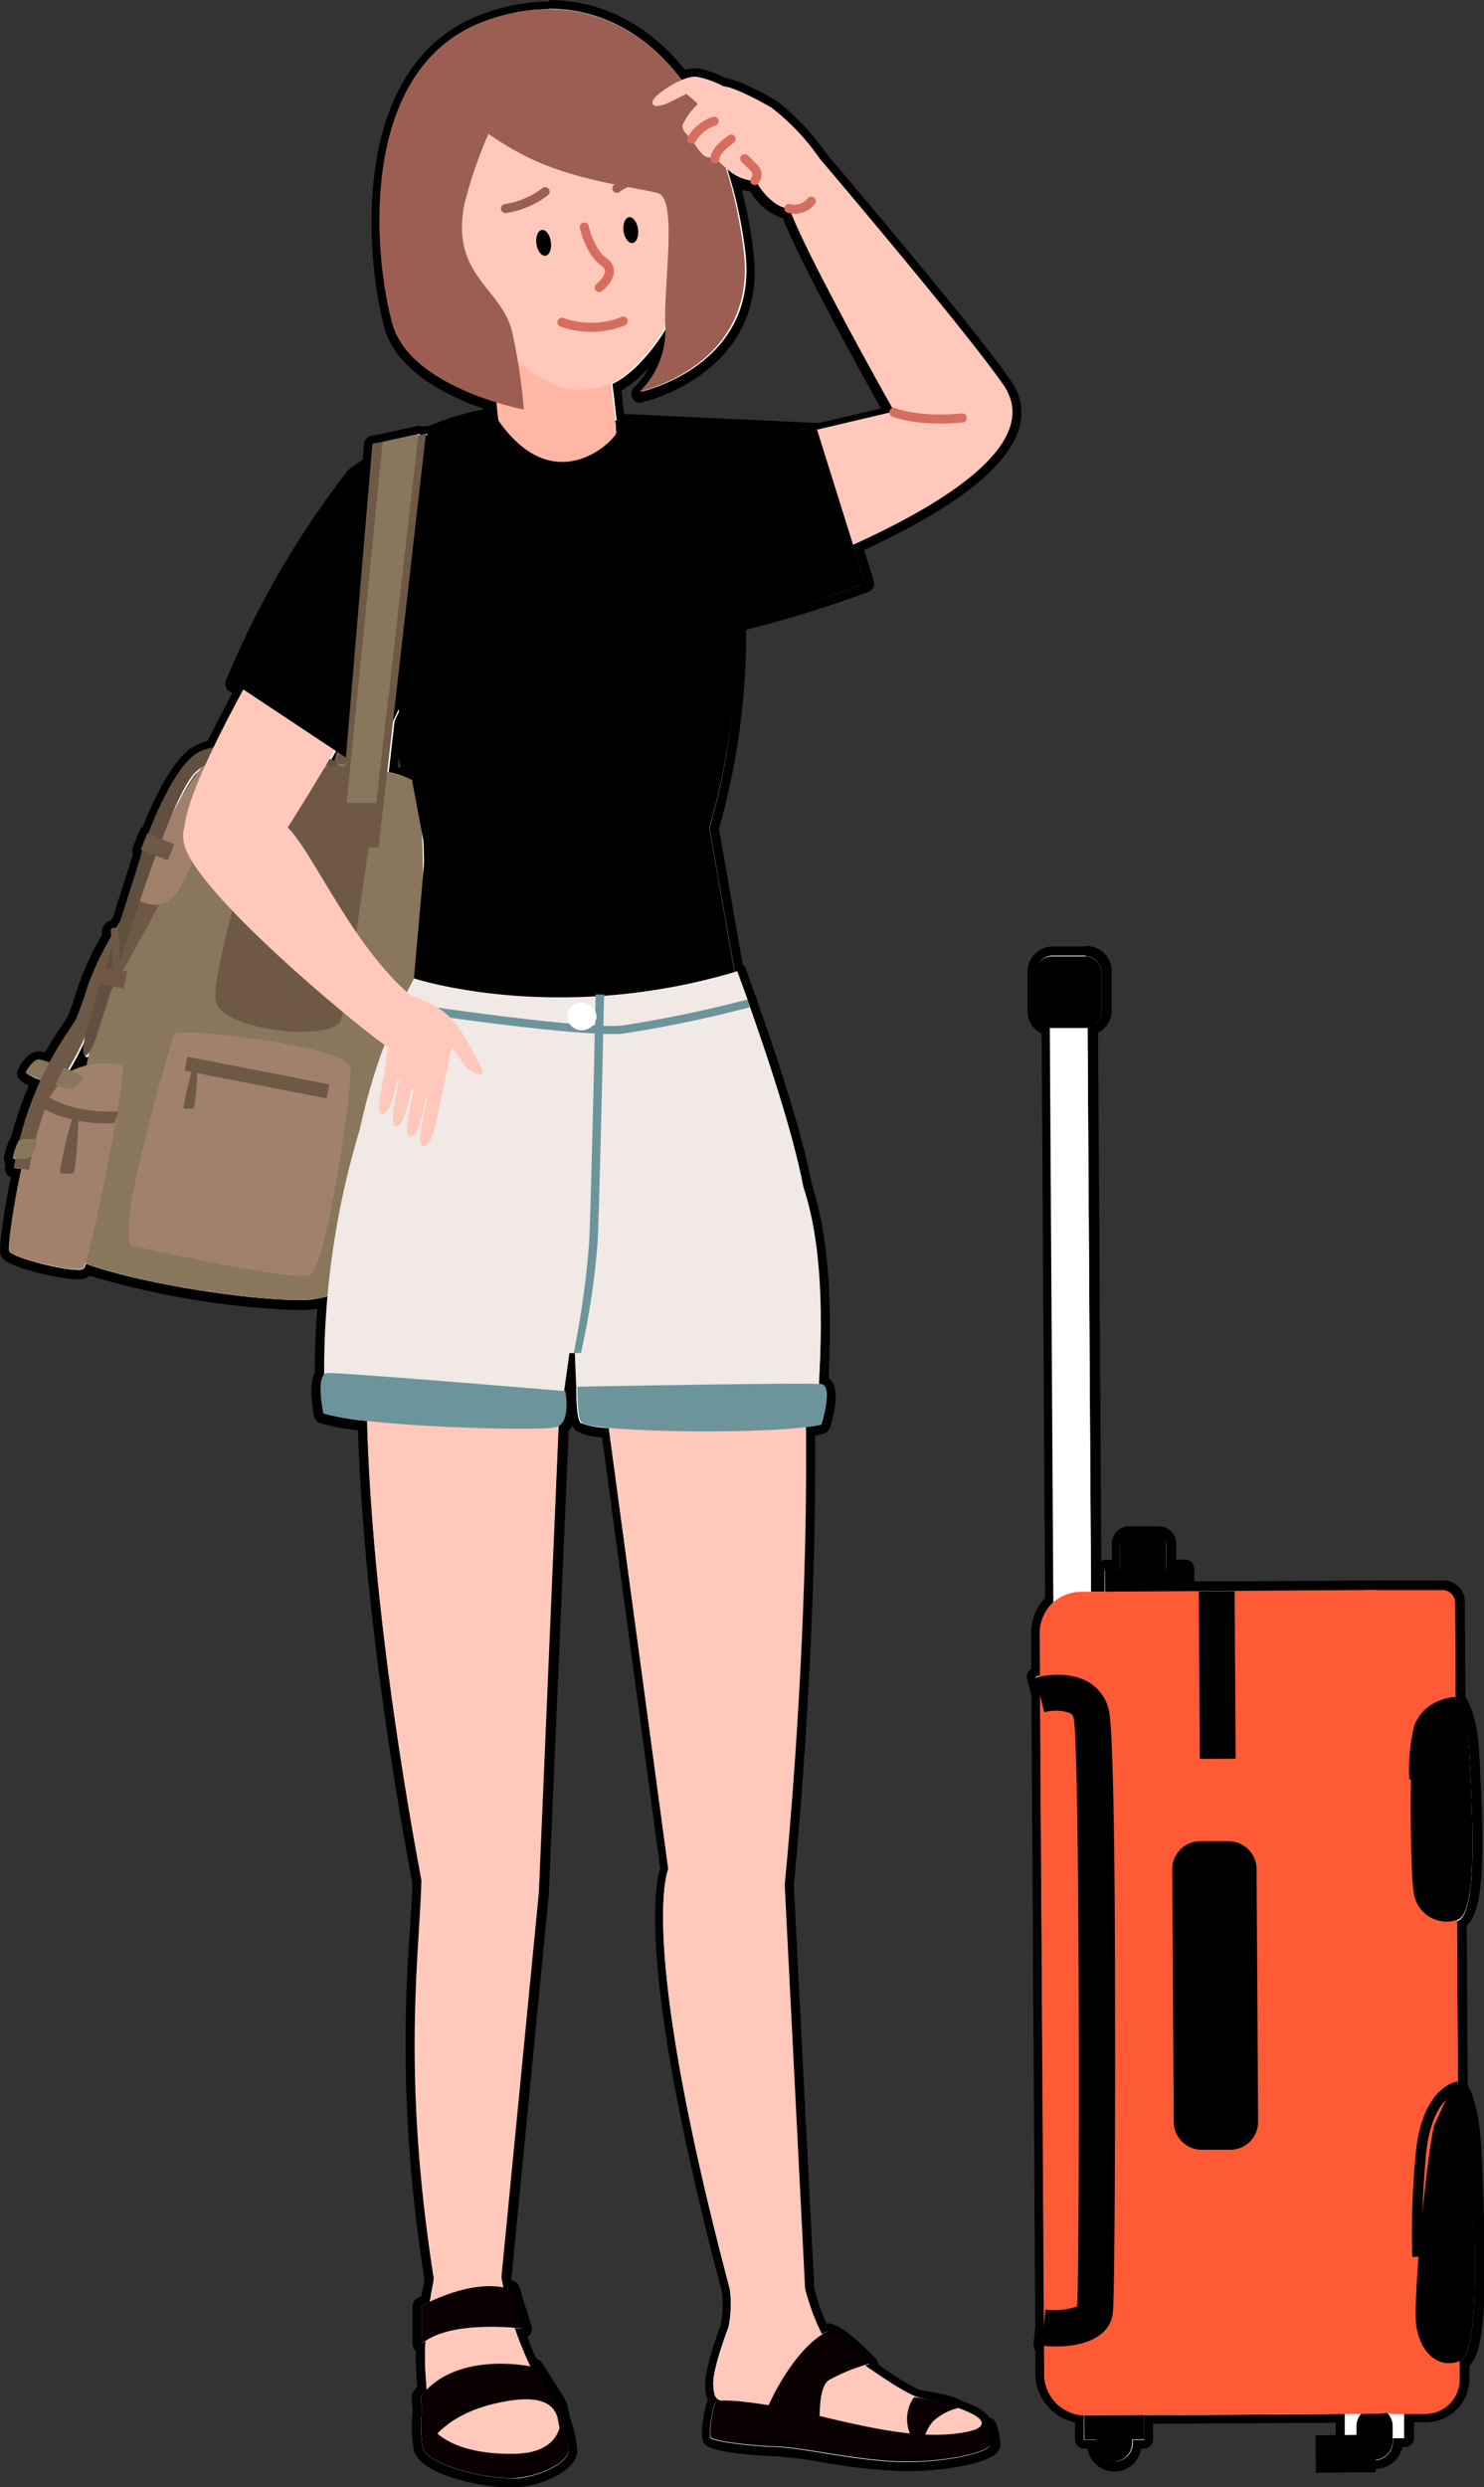 <svg id="圖層_6" data-name="圖層 6" xmlns="http://www.w3.org/2000/svg" viewBox="0 0 164.11 274.94"><rect x="0" y="0" width="164.11" height="274.94" fill="#333333" stroke="none"/><defs><style>.cls-1{fill:#fff;}.cls-2{fill:#6e5946;}.cls-3{fill:#88765d;}.cls-4{fill:#a2816c;}.cls-5{fill:#614f3f;}.cls-6{fill:#ffc8bb;}.cls-7{fill:#0a0001;}.cls-8{fill:#ffb6a4;}.cls-9{fill:#9c5e53;}.cls-10,.cls-11{fill:none;stroke-linecap:round;stroke-linejoin:round;}.cls-10{stroke:#d76d5f;}.cls-11{stroke:#9c5e53;}.cls-12{fill:#f0e9e6;}.cls-13{fill:#6b959b;}.cls-14{fill:#ff5a36;}</style></defs><path class="cls-1" d="M855.66,802.49c-2.76,0-9.77-1.36-10.26-3.86a15.24,15.24,0,0,1-.09-4.22,13.12,13.12,0,0,1-.11-1.5.46.46,0,0,1,.11-.3,7.28,7.28,0,0,1,.51-.58c-.11-1.41-.18-2.68-.17-3.36,0-.37,0-.73,0-1.08l-.08,0a.52.52,0,0,1-.28-.46v-4.18a.47.47,0,0,1,.25-.43l.67-.35c.08-.46.15-.85.21-1.18a8,8,0,0,0,.17-1.05v-.17h0A163.09,163.09,0,0,1,845,741.3c.12-2,.23-3.8.27-5.36-1.63-8.53-5.43-30.37-6-50.27v-.11a26.47,26.47,0,0,1-4.5-.81.52.52,0,0,1-.34-.38c-.17-.82-.64-3.47.08-4.55,0-2.43.08-5.11.31-7.83a13.5,13.5,0,0,1-2.82.23c-5.62,0-17.15-1.78-23.08-3.9a.87.87,0,0,1-.19.26,1.46,1.46,0,0,1-1,.28c-1.68,0-7.39-1.31-7.91-2.22-.4-.68.63-6.35,1.18-9l-.33,0a.51.51,0,0,1-.43-.56c0-.05,0-.28.1-.64a.51.51,0,0,1-.21-.48,6.57,6.57,0,0,1,.79-2.19,39.89,39.89,0,0,1,2.12-6.1c-1.44-.6-1.49-.75-1.46-1.1s1-1.92,1.92-1.92a4,4,0,0,1,.92.21c.5-.9,1-1.72,1.52-2.5.41-.61.82-1.24,1.24-1.91.34-.86.65-1.73.9-2.59a30.91,30.91,0,0,1,2.91-6.46l0-.4a.84.84,0,0,1,.77-.88h0l.37-.61.84-2.61c.72-2.26,1.34-4.21,1.39-4.41,0,0,0-.1.05-.19a.51.51,0,0,1-.09-.52L815,620a.48.48,0,0,1,.27-.27h0c1.06-2.71,3-7.09,5.22-8.64a5.63,5.63,0,0,1,1.92-.8c.84-1.73,1.85-3.7,3-5.85l-.69-.46a.5.5,0,0,1-.18-.61A101.84,101.84,0,0,1,838,580.23l.08-.08s.62-.45,1.63-1.1l.17-2a.5.5,0,0,1,.4-.45l1.13-.21,4-.87.11,0a.55.55,0,0,1,.28.09l.45-.08h.09a.53.53,0,0,1,.18,0,33.18,33.18,0,0,1,7.18-2.09c0-.17,0-.35-.05-.55C849.7,571.68,843.41,569,842,564c-1.95-7.16-4.2-28.78,10.67-34.11a21,21,0,0,1,7.11-1.31c5.79,0,10.93,2.7,14.89,7.79a4,4,0,0,1,1.28-.26h.2a10.19,10.19,0,0,1,3.11,1.07c1.57.19,5,2.18,5.43,2.41a25.52,25.52,0,0,1,5.5,5.82c.12.13,16.19,19,20.29,24.92a5.55,5.55,0,0,1,.88,4.83c-1.16,4.18-7,8.69-17.3,13.41l1.2,3.82a.5.5,0,0,1-.31.62,128.81,128.81,0,0,1-13.85,4.24,78.81,78.81,0,0,1-3,22.39l2.69,15.32a.5.5,0,0,1,.34.31s.42,1.12,1.06,2.93a.44.44,0,0,1,.13.24l.08.35c1.77,5,4.94,14.34,6.11,20.55,1.65,5,2.25,12.21,1.75,21.31a1.07,1.07,0,0,1,.53.46c.71,1.14-.15,4-.33,4.59a.5.5,0,0,1-.36.34c-.35.08-.79.16-1.31.23.22,24.65-2.34,49.92-2.37,50.18l2.28,44.63a25.32,25.32,0,0,0,1.57,4.31l.05,0a.87.87,0,0,1,.4-.09c1.22,0,4.08,2.85,4.93,3.73a.52.52,0,0,1,.12.48.36.36,0,0,1,0,.09c3.6,2.49,4.89,3,5.35,3.09l.66.13c2.64.44,3.33.8,3.57,1,2.23.8,2.77,1.42,2.88,1.91l.15,0a.45.45,0,0,1,.2,0,.52.52,0,0,1,.28.3,8.77,8.77,0,0,1,.43,2.1.89.89,0,0,1-.29.65c-1,1-5.37,1.9-9.55,1.9a62.2,62.2,0,0,1-9.33-1,46.4,46.4,0,0,0-5-.65c-.07,0-7-.32-7.67-1.19-.44-.6.1-3.34.32-4a1.91,1.91,0,0,1,.23-.5,3.42,3.42,0,0,1-.35-1.6c-.1-1.48,1-4.78,1.71-6.62h0a11.94,11.94,0,0,0,.11-4c-9.8-37-7.14-45.69-6.78-46.6l-6.51-48.15a7.54,7.54,0,0,1-2.89-.57c-.2-.13-.81-.52-.75-4.45l-.09-2-.3,2.19a.46.46,0,0,1,.08.19c.06.32.57,3-.67,4.15l-2.21,51.43-4.15,42.55c0,.1.07.32.13.63a4.1,4.1,0,0,1,.5.14.5.5,0,0,1,.33.32l1.35,4.35a.5.5,0,0,1-.09.47.53.53,0,0,1-.39.18l-.18,0a26.93,26.93,0,0,0,1.37,3.26l.22.05a.44.44,0,0,1,.31.22l2.27,3.55a4.93,4.93,0,0,1,.7,2.19v0a13.44,13.44,0,0,1,.85,3.77c-.08,1.65-3.12,3.12-5.92,3.46A8.36,8.36,0,0,1,855.66,802.49ZM808,644.92c-.13.26-.28.52-.42.78q.34-.13.69-.24l.05-.24a.61.61,0,0,1-.24-.19ZM842.52,613a12.75,12.75,0,0,1,1.53.45l-1-5.22Zm47-38a.4.4,0,0,1,.15,0l7.58-1.79c-2.84-5-9.72-17.6-11.22-21.73-1.89-.3-3.25-2.28-3.7-3a4.22,4.22,0,0,1-2-.59,52.26,52.26,0,0,1,1.57,7.93c1.53,12.86-11.81,15.94-11.94,16l-.11,0a.51.51,0,0,1-.45-.28.5.5,0,0,1,.12-.6A8.93,8.93,0,0,0,872.1,566a15.75,15.75,0,0,1-4.85,4.66c.14,1.19.28,2.39.38,3.34Z" transform="translate(-799.15 -528.04)"/><path d="M859.82,529c5.81,0,10.9,2.84,14.72,7.9a4.07,4.07,0,0,1,1.45-.37h.15a10.28,10.28,0,0,1,3,1.06c1.44.1,5.32,2.36,5.32,2.36a25.36,25.36,0,0,1,5.33,5.64s16.16,19,20.3,25c4.52,6.51-7.1,13.37-16.62,17.67l1.33,4.25a124.7,124.7,0,0,1-14.19,4.3,78,78,0,0,1-3,22.77l2.79,15.91.28-.08s.45,1.21,1.13,3.12h0l.08.35c1.78,5,5,14.37,6.11,20.53,2.24,6.83,2,16.05,1.71,21.63l.21,0c1.39.21,0,4.47,0,4.47a15.64,15.64,0,0,1-1.71.28c.27,25.05-2.35,50.57-2.35,50.57l2.28,44.76A25.26,25.26,0,0,0,890,786l.09.07a3.48,3.48,0,0,1,.44-.27.33.33,0,0,1,.17,0c1.1,0,4.57,3.58,4.57,3.58l-.52.15c2.63,1.86,5.14,3.46,6.22,3.65l.65.13a10.06,10.06,0,0,1,3.41.94c2.06.73,3.59,1.65,2,2.34a7.18,7.18,0,0,1-1.1.35,11.48,11.48,0,0,0,2.37-.74,7.59,7.59,0,0,1,.41,2c0,.86-4.4,2-9.34,2h-.06c-4.94,0-11.24-1.56-14.29-1.66s-7-.61-7.29-1,.25-3.86.63-4a2.81,2.81,0,0,1,.8-.07c-.92-.14-1.06-.57-1.13-1.8-.1-1.45,1.18-5.07,1.68-6.41a12.62,12.62,0,0,0,.14-4.19c-10.3-38.88-6.8-46.41-6.8-46.41h0l-6.58-48.76a10,10,0,0,1-3.07-.54c-.58-.37-.52-3.89-.52-4l-.16-3.75h-.21v0l-.48,0-.6,4.26h.14s.6,3-.67,3.8l-2.22,51.65-4.15,42.6s.07.39.21,1a6.66,6.66,0,0,1,.77.19l1.35,4.35s-.34-.05-.9-.09a28.15,28.15,0,0,0,1.76,4.28h0l.44.08,2.27,3.56a4.85,4.85,0,0,1,.65,2.43,1.94,1.94,0,0,0,0-.32A13.18,13.18,0,0,1,862,799c-.06,1.19-2.66,2.64-5.48,3a7.25,7.25,0,0,1-.86,0c-3.23,0-9.39-1.52-9.77-3.45a14.56,14.56,0,0,1-.07-4.14,12.21,12.21,0,0,1-.12-1.49,8.43,8.43,0,0,1,.64-.69c-.12-1.43-.2-2.82-.19-3.54s0-1.28.06-1.86a4,4,0,0,0-.4.28v-4.18s.32-.18.87-.44c.23-1.43.45-2.3.43-2.61a1.55,1.55,0,0,1,0-.22h0c-3.55-22.86-1.49-35.91-1.32-43.76-1.52-7.95-5.43-30.15-6-50.23,0-.19,0-.36,0-.55a27.76,27.76,0,0,1-4.83-.84s-.72-3.48.09-4.28a85.32,85.32,0,0,1,.38-8.76,2.12,2.12,0,0,1-.41.19,10.51,10.51,0,0,1-3,.3c-6,0-17.84-1.94-23.37-4a2,2,0,0,1-.23.53,1.16,1.16,0,0,1-.71.15c-2,0-7.16-1.41-7.48-2-.2-.34.39-4.73,1.35-9.15l-.86-.11c0-.06.06-.43.17-1-.17,0-.29-.07-.28-.11a6.12,6.12,0,0,1,.67-1.92l.06,0a38.79,38.79,0,0,1,2.35-6.67,6.39,6.39,0,0,1-1.63-.78c0-.17.83-1.47,1.42-1.47h0a7.16,7.16,0,0,1,1.14.32c.51-.94,1.07-1.89,1.7-2.83.4-.61.82-1.25,1.24-1.92.35-.86.68-1.77,1-2.72a31.15,31.15,0,0,1,2.94-6.49l0-.54a.34.34,0,0,1,.31-.36h.16s0,0,.08,0c.19-.31.37-.62.56-.92,1.2-3.77,2.21-6.89,2.26-7.13,0-.07.07-.25.16-.54l-.23-.09.73-1.79.16.06c1.08-2.8,3.08-7.27,5.18-8.76a5.54,5.54,0,0,1,2-.78c1-2.06,2.13-4.26,3.32-6.45l-1.07-.71a100.6,100.6,0,0,1,13.34-23s.67-.49,1.81-1.21l.19-2.25,1.12-.2h0l4-.89,0,.16.84-.16,0,.17a32.48,32.48,0,0,1,7.93-2.3c0-.35-.09-.81-.13-1.34-3.86-1.19-10.17-3.84-11.5-8.71-2.16-7.89-3.79-28.43,10.35-33.5a20.54,20.54,0,0,1,6.94-1.28m16.49,10.55,0,0-.08-.06.06.09m-6.45,31.76a9.5,9.5,0,0,0,2.86-7.37v0c-.11.34-.19.55-.19.55s-2.53,4.31-5.76,5.9l-.06,0c.22,1.82.44,3.76.54,4.77h0c-.06-.43-.1-.67-.1-.67l22.32,1,0,.08,8.5-2c-2.76-4.84-10.36-18.71-11.62-22.54h0c-2.21-.09-3.78-3.07-3.78-3.07l-.26,0a5,5,0,0,1-2.9-1.3,50.07,50.07,0,0,1,2,9.2c1.5,12.56-11.55,15.42-11.55,15.42m-25.14,43-1.49-7.9c-.2.43-.41.85-.61,1.26l-.65,5.69a8.6,8.6,0,0,1,2.75,1m-8.62-2.13c.1-.34.2-.72.3-1.11l-.22-.15-.57,1a4.89,4.89,0,0,1,.49.27m-17.93,5.86a27.65,27.65,0,0,1,3.29-5.2,4.18,4.18,0,0,0-1,.85,20.21,20.21,0,0,0-2.32,4.35m27.76,6.85.25-2.86-.39-2.1c.08,1.49.12,3.18.14,5m-38.78,21.53a8.4,8.4,0,0,1,1.54-.58c.11-.48.21-1,.32-1.41-.16.22-.3.34-.41.34-.28,0-.36-.74-.05-2.11a37.15,37.15,0,0,1-1.86,3.56l.46.2m76.58,147.45a11.51,11.51,0,0,0-2.53-.38h-.49c.78.07,1.78.18,3,.38m2.67-242.81h0m-26.58-23a21.5,21.5,0,0,0-7.28,1.34c-15.22,5.46-13,27.44-11,34.71,1.34,4.89,7.1,7.66,11.07,9a33.69,33.69,0,0,0-6.23,1.9l-.15,0-.18,0-.28.05a1.15,1.15,0,0,0-.36-.07.78.78,0,0,0-.22,0l-4,.88-1.09.2a1,1,0,0,0-.81.9l-.15,1.75c-.9.58-1.42,1-1.45,1a1.29,1.29,0,0,0-.17.16,100.59,100.59,0,0,0-13.49,23.22,1,1,0,0,0,.37,1.23l.31.2c-1,1.92-1.94,3.69-2.71,5.26a6.06,6.06,0,0,0-1.86.82c-2.23,1.6-4.23,5.93-5.33,8.7a1,1,0,0,0-.36.44l-.72,1.8a1,1,0,0,0,0,.79h0c-.06.24-.7,2.24-1.38,4.36l-.81,2.56-.23.37a1.33,1.33,0,0,0-1,1.35l0,.26a31.34,31.34,0,0,0-2.88,6.44c-.24.81-.53,1.65-.89,2.54-.4.63-.8,1.24-1.18,1.82s-.91,1.41-1.35,2.19a3.63,3.63,0,0,0-.6-.12h-.08c-1.24,0-2.35,1.81-2.41,2.36s.35,1,1.29,1.42a40.88,40.88,0,0,0-1.92,5.62,7.22,7.22,0,0,0-.83,2.38,1.08,1.08,0,0,0,.18.67c0,.23-.06.38-.06.41a1,1,0,0,0,.65,1.07c-.36,1.75-.68,3.57-.9,5.14-.45,3.11-.28,3.39-.11,3.69.71,1.23,6.84,2.46,8.34,2.46a2,2,0,0,0,1.39-.41l0,0a92.08,92.08,0,0,0,22.89,3.8,16,16,0,0,0,2.27-.13c-.19,2.46-.28,4.89-.27,7.09-.65,1.21-.33,3.47-.06,4.8a1,1,0,0,0,.67.74,24.81,24.81,0,0,0,4.17.79c.63,19.8,4.39,41.44,6,50,0,1.54-.14,3.28-.26,5.29a163.6,163.6,0,0,0,1.6,38.49V780c0,.09-.08.53-.16.92s-.11.58-.17.93l-.47.25a1,1,0,0,0-.5.87v4.18a1,1,0,0,0,.35.77c0,.27,0,.54,0,.8,0,.65.05,1.84.16,3.17a5.9,5.9,0,0,0-.39.46,1,1,0,0,0-.22.6,13.08,13.08,0,0,0,.11,1.51,15.62,15.62,0,0,0,.1,4.32c.57,2.95,8,4.26,10.75,4.26a7.41,7.41,0,0,0,1-.06c3-.36,6.25-2,6.35-3.92a13.51,13.51,0,0,0-.87-3.94,5.48,5.48,0,0,0-.76-2.34l-2.28-3.55a1,1,0,0,0-.61-.44,25.7,25.7,0,0,1-1-2.43,1,1,0,0,0,.28-.23,1,1,0,0,0,.19-.94l-1.36-4.35a1,1,0,0,0-.64-.65l-.23-.07c0-.1,0-.18,0-.24l4.13-42.46a.11.11,0,0,0,0,0l2.2-51.23a2.77,2.77,0,0,0,.41-.6,1.29,1.29,0,0,0,.57.71,6.5,6.5,0,0,0,2.71.61l6.43,47.64c-.51,1.56-2.62,11.16,6.81,46.78a11.78,11.78,0,0,1-.11,3.7c-.69,1.89-1.83,5.23-1.72,6.79a4.44,4.44,0,0,0,.28,1.54c-.06.14-.11.28-.14.37s-.94,3.49-.24,4.45c.83,1.12,7.32,1.36,8,1.39a48.11,48.11,0,0,1,5,.64,61.89,61.89,0,0,0,9.35,1h.06c3.89,0,8.66-.78,9.91-2a1.41,1.41,0,0,0,.43-1,9.09,9.09,0,0,0-.46-2.26,1,1,0,0,0-.55-.59.79.79,0,0,0-.22-.06c-.38-.67-1.32-1.25-3-1.84-.34-.26-1.17-.63-3.75-1.06l-.65-.13c-.32,0-1.43-.45-4.87-2.82a1,1,0,0,0-.29-.69c-1.71-1.77-4-3.88-5.28-3.88h-.18A24.43,24.43,0,0,1,889.2,781l-2.27-44.58c.16-1.56,2.55-25.86,2.36-49.72.35,0,.66-.11.92-.17a1,1,0,0,0,.73-.67c.34-1.09,1.06-3.76.28-5a1.56,1.56,0,0,0-.45-.47c.47-9-.13-16.11-1.78-21.19-1.18-6.21-4.32-15.52-6.12-20.56l-.06-.29a.89.89,0,0,0-.18-.38c-.63-1.76-1-2.86-1-2.86a1,1,0,0,0-.35-.46l-2.62-15a78.79,78.79,0,0,0,3-22,130.78,130.78,0,0,0,13.51-4.17,1,1,0,0,0,.6-1.24l-1.06-3.4c10.21-4.72,16-9.27,17.17-13.55a6,6,0,0,0-1-5.24c-4-5.83-19.2-23.66-20.32-25a26.62,26.62,0,0,0-5.51-5.84l-.12-.08c-.65-.38-3.86-2.21-5.53-2.46a10.58,10.58,0,0,0-3.21-1.09H876a3.87,3.87,0,0,0-1.1.18c-4-5-9.23-7.71-15.07-7.71Zm10,44.31.21,0c.14,0,13.92-3.2,12.33-16.51a52.13,52.13,0,0,0-1.31-7,4.1,4.1,0,0,0,.95.19,6.58,6.58,0,0,0,3.62,3c1.63,4.26,7.88,15.72,10.83,21l-6.82,1.61-.13,0-21.46-1c-.07-.7-.17-1.57-.29-2.58a13.74,13.74,0,0,0,3-2.49,7.21,7.21,0,0,1-1.55,2.09,1,1,0,0,0-.25,1.21,1,1,0,0,0,.9.56Zm-26.8,40.27.12-1,.22,1.14-.34-.09Z" transform="translate(-799.15 -528.04)"/><path class="cls-1" d="M922.37,800.68a2.52,2.52,0,0,1-2.53-2.38H919a.5.5,0,0,1-.35-.14.47.47,0,0,1-.15-.35V795.5a5.06,5.06,0,0,1-4.38-5l0-2.78a.52.52,0,0,1-.21-.45l.2-2-.43-69.85-.5-1.85a.5.5,0,0,1,.35-.61l.14,0,0-4.36a5.08,5.08,0,0,1,1.53-3.63l-.38-62.93a2.28,2.28,0,0,1-1.56-2.14l0-4.35a2.29,2.29,0,0,1,2.27-2.3l3.66,0a2.3,2.3,0,0,1,2.31,2.28l0,4.34a2.29,2.29,0,0,1-1.51,2.16l.38,61.48h.49v-1.88a.54.54,0,0,1,.14-.36.58.58,0,0,1,.35-.15h1.18v-2.3a1.4,1.4,0,0,1,1.39-1.41l3.31,0a1.41,1.41,0,0,1,1.41,1.39v2.3h1.5a.5.5,0,0,1,.5.5v1.88l28.1-.17a1.85,1.85,0,0,1,1.86,1.83l.06,10.66,0,.11c.34.41,1.32,2,1.52,6.37l.07,1.43c.48,9.85.39,15.87-1.47,17l.11,18v.06c.26.36,1.34,2.19,1.55,7.88l.07,1.82c.5,12.18.42,19.59-1.44,20.91V791a4.3,4.3,0,0,1-4.28,4.33h-1.85l0,2.23a.49.49,0,0,1-.15.36.51.51,0,0,1-.35.15h-.75a2.48,2.48,0,0,1-.73,1.67,2.51,2.51,0,0,1-1.78.75,2.54,2.54,0,0,1-2.54-2.39h-.83a.5.5,0,0,1-.5-.5V795.4l-21.2.13,0,2.23a.55.55,0,0,1-.15.36.5.5,0,0,1-.35.14h-.75a2.53,2.53,0,0,1-2.51,2.41Z" transform="translate(-799.15 -528.04)"/><path d="M919.14,633.74a1.8,1.8,0,0,1,1.79,1.78l0,4.34a1.77,1.77,0,0,1-1.51,1.77l.38,62.37h1.49V701.6H923l0-2.8a.9.9,0,0,1,.89-.9l3.31,0h0a.91.91,0,0,1,.9.89v2.8h2v2.39l2.73,0,2.9,0h0l14.59-.09h0l8.39,0h0a1.35,1.35,0,0,1,1.34,1.33l.06,10.73.08.28s1.25,1.23,1.47,6.15,1.06,17.25-1.32,18l-.08,0,.11,18.37,0,.25s0,0,.05.07,1.24,1.54,1.47,7.64S963,788,960.64,789l-.08,0v2a3.81,3.81,0,0,1-3.78,3.83h-2.35l0,2.74h-1.25V798a2.05,2.05,0,0,1-2,2h0a2,2,0,0,1-2-2v-.37h-1.32l0-2.74-22.19.14,0,2.73h-1.25v.37a2,2,0,0,1-2,2h0a2,2,0,0,1-2-2v-.37H919l0-2.75a4.58,4.58,0,0,1-4.37-4.52l0-3.17h-.21l.2-2-.43-70-.51-1.92a4.6,4.6,0,0,1,.5-.12l0-4.76a4.55,4.55,0,0,1,1.53-3.42l-.39-63.53a1.8,1.8,0,0,1-1.55-1.75l0-4.35a1.79,1.79,0,0,1,1.77-1.8l3.67,0h0m0-1h0l-3.66,0a2.79,2.79,0,0,0-2.77,2.81l0,4.34a2.82,2.82,0,0,0,1.56,2.48l.38,62.39a5.52,5.52,0,0,0-1.53,3.83l0,4a1,1,0,0,0-.46,1.13l.48,1.79.43,69.78-.19,1.93a1,1,0,0,0,.2.71l0,2.57a5.55,5.55,0,0,0,4.38,5.39v1.89a1,1,0,0,0,1,1h.39a3,3,0,0,0,5.93,0h.31a1,1,0,0,0,.71-.29,1.05,1.05,0,0,0,.29-.71l0-1.74,20.2-.12v1.73a1,1,0,0,0,1,1h.4a3,3,0,0,0,3,2.38,3.07,3.07,0,0,0,2.15-.9,3,3,0,0,0,.81-1.52h.31a1,1,0,0,0,.71-.3,1,1,0,0,0,.29-.71v-1.73h1.35a4.81,4.81,0,0,0,4.77-4.83v-1.42c1.67-1.59,2-7.19,1.44-21.16,0-.67,0-1.28-.07-1.82-.2-5.32-1.15-7.38-1.56-8l-.11-17.68c1.85-1.57,2-7.43,1.47-17.27,0-.52-.05-1-.07-1.42-.19-4.18-1.1-5.94-1.55-6.56l-.06-10.56a2.35,2.35,0,0,0-2.34-2.33l-8.4,0h0l-14.56.09-2.9,0h-1.72v-1.39a1,1,0,0,0-1-1h-1v-1.8a1.91,1.91,0,0,0-1.9-1.89l-3.33,0a1.82,1.82,0,0,0-1.33.57,1.87,1.87,0,0,0-.55,1.34v1.8h-.68a1.07,1.07,0,0,0-.49.14l-.36-58.4a2.78,2.78,0,0,0,1.51-2.48l0-4.35a2.79,2.79,0,0,0-2.79-2.77Z" transform="translate(-799.15 -528.04)"/><path class="cls-2" d="M828,612.73l1.54-.06c.09-1.5.49-5.76,1.33-7.44a2.55,2.55,0,0,1,2.5-1.3,3.55,3.55,0,0,1,3.31,2.36c.62,2.24-.53,6-1,7.21l1.37.76c.08-.21,2.09-5.32,1.13-8.82a5,5,0,0,0-4.57-3.51,4.09,4.09,0,0,0-4,2.35C828.37,606.74,828,612.12,828,612.73Z" transform="translate(-799.15 -528.04)"/><path class="cls-3" d="M845,614.57c-.87-1.75-19-3.48-20.33-2.83S813.48,631,811.8,634.37s-6.87,27.67-6.16,31.35c.6,3.1,24.93,7.13,29.32,5.7s10.06-24,10.35-27.45C845.73,639,846.64,617.93,845,614.57Z" transform="translate(-799.15 -528.04)"/><path class="cls-4" d="M812.72,645.86a8.05,8.05,0,0,0-8,2.28c-2.49,2.39-4.94,17.6-4.56,18.25s7.47,2.49,8.19,1.82S813.1,647.31,812.72,645.86Z" transform="translate(-799.15 -528.04)"/><path class="cls-4" d="M818.4,642.39s-2.69,8.67-4.23,16-.42,7.35-.42,7.35,17.94,4.12,19.71,3.21,4.69-20.57,4.46-22.9S818.34,641.41,818.4,642.39Z" transform="translate(-799.15 -528.04)"/><path class="cls-2" d="M807.69,651.9c-3.17-.61-4-1.57-4.1-1.65l.49-1.26c.08.08,2.65,2.16,8.13,1.9l-.41,1.3A15.7,15.7,0,0,1,807.69,651.9Z" transform="translate(-799.15 -528.04)"/><path class="cls-2" d="M804.54,649.43a35,35,0,0,0,5.59-11c1.72-5.88,7.68-13.35,7.74-13.42L816.55,624c-.25.31-6.23,7.8-8,14a34.21,34.21,0,0,1-5.28,10.39Z" transform="translate(-799.15 -528.04)"/><path class="cls-3" d="M808.38,647.18s-.72,1.08-1.39,1.22-5-1.61-5-1.79.86-1.51,1.44-1.47S808.32,646.74,808.38,647.18Z" transform="translate(-799.15 -528.04)"/><path class="cls-2" d="M802.36,657.35a36.2,36.2,0,0,1,5.34-13.78c4.52-6.72,10.16-17.67,10.22-17.78l-1.51-.77c0,.1-5.65,11-10.11,17.61a37.14,37.14,0,0,0-5.62,14.5Z" transform="translate(-799.15 -528.04)"/><path class="cls-3" d="M803.27,654.21a7.46,7.46,0,0,1-.64,1.67,2.74,2.74,0,0,1-2.06.13,6.12,6.12,0,0,1,.67-1.92C801.49,653.91,803.26,653.83,803.27,654.21Z" transform="translate(-799.15 -528.04)"/><path class="cls-2" d="M807.86,651.31c0,.25-.28,6.51-.65,6.45s-1.43.22-1.43-.28a49.64,49.64,0,0,1,1.5-6.28A1.19,1.19,0,0,1,807.86,651.31Z" transform="translate(-799.15 -528.04)"/><path class="cls-2" d="M841,614.07s-3.34,24.08-4.11,26.66-13.18,1.28-13.89-2,6.79-27.3,6.79-27.3S838,612.52,841,614.07Z" transform="translate(-799.15 -528.04)"/><path class="cls-4" d="M834.29,613.34s-8.83-2-10.6,1.72-3.63,10.48-5.45,12.21-4.19.06-4.19.06,5.23-13.75,8.68-15.55,11.75-.45,12.45.31S834.29,613.34,834.29,613.34Z" transform="translate(-799.15 -528.04)"/><path class="cls-5" d="M835.81,612.79s-11.94-3.2-15.32.92S810.7,640.28,809.68,643s-1.84,2.15-.95-1.09c1.36-4.93,5.94-18.85,6-19.37s3-9,6-11.12,12.63-.62,14.71.4S835.81,612.79,835.81,612.79Z" transform="translate(-799.15 -528.04)"/><rect class="cls-2" x="814.95" y="620.69" width="3.22" height="1.94" transform="translate(541.34 976.07) rotate(-157.98)"/><rect class="cls-2" x="819.55" y="646.38" width="15.99" height="1.58" transform="translate(717.14 912.42) rotate(-168.99)"/><rect class="cls-2" x="811.54" y="630.59" width="0.82" height="5.11" rx="0.33" transform="translate(862.8 686.17) rotate(176.41)"/><path class="cls-2" d="M821,645.81c0,.18-.2,4.83-.48,4.78s-1.06.17-1.07-.2a37.76,37.76,0,0,1,1.12-4.67A.92.92,0,0,1,821,645.81Z" transform="translate(-799.15 -528.04)"/><rect class="cls-2" x="810.38" y="635.15" width="2.7" height="1.93" transform="translate(688.26 887.17) rotate(-169.02)"/><path d="M875.89,580.73s-5.41-7.11-18.4-7.11c-9.9,0-19.15,6.93-19.15,6.93l7.84,41.5-1.58,17.79,36.67.71-3.68-21S885.55,593.82,875.89,580.73Z" transform="translate(-799.15 -528.04)"/><path class="cls-6" d="M885.93,736.37s6.38-62.2-1.79-87.69l-43.69.56s-1.45,11.43-.7,36.42c.6,20.08,4.51,42.28,6,50.23-.17,7.85-2.23,20.9,1.32,43.76l7.52.22,4.15-42.6,3-70.64,2.47,2.43,8.86,65.59h0s-3.5,7.53,6.8,46.41l8.41,1.89Z" transform="translate(-799.15 -528.04)"/><path class="cls-6" d="M886.94,774.08s.69,8.59,3.95,13.4l-11.14-2.23s1.09-3.67-1.42-11Z" transform="translate(-799.15 -528.04)"/><path class="cls-6" d="M854.62,779.87a40,40,0,0,0,3.19,9.76c1.67,3.17,3.84,5.84,3.33,7.9s-5.3,3.54-8.8,2.22-5.27-2.28-5.59-4a57.67,57.67,0,0,1-.6-7.05,54.32,54.32,0,0,1,1-8.81C846.86,776.72,853,776.82,854.62,779.87Z" transform="translate(-799.15 -528.04)"/><path class="cls-6" d="M886.59,783.32s11.69,9.32,14.4,9.8,8.7,2.26,6.08,3.41-11.77,1.24-14.69.27-8.49-3.33-11.25-3.29-3-.06-3.06-1.86,1.88-6.94,1.88-6.94S882.88,779.9,886.59,783.32Z" transform="translate(-799.15 -528.04)"/><path class="cls-7" d="M845.89,793.82a15.75,15.75,0,0,0,0,4.72c.42,2.12,7.82,3.74,10.63,3.4s5.42-1.79,5.48-3a13.18,13.18,0,0,0-.82-3.58s.28,3.75-4.91,3.92S846.16,797.88,845.89,793.82Z" transform="translate(-799.15 -528.04)"/><path class="cls-7" d="M846.82,797.9s1.68-2.82,6.71-4.08,6.78-.22,7.27,1.44l.32,1.66a6.07,6.07,0,0,0-.6-3.65l-2.27-3.56s-8.46-2-12.55,3.2A12.71,12.71,0,0,0,846.82,797.9Z" transform="translate(-799.15 -528.04)"/><path class="cls-7" d="M845.81,787.1v-4.18s5.57-3.18,9.79-1.83l1.35,4.35S849,784.41,845.81,787.1Z" transform="translate(-799.15 -528.04)"/><path class="cls-7" d="M908.34,796.14a7.59,7.59,0,0,1,.41,2c0,.86-4.4,2-9.34,2s-11.29-1.56-14.35-1.66-7-.61-7.29-1,.25-3.86.63-4,3.23-.25,9.8,1.26S902.89,798.55,908.34,796.14Z" transform="translate(-799.15 -528.04)"/><path class="cls-7" d="M905.09,794.23a6.36,6.36,0,0,0-2.78,1.49,5.59,5.59,0,0,0-1.13,2.38l-1.23-.7a4.15,4.15,0,0,1,.28-4.37S904.69,793.62,905.09,794.23Z" transform="translate(-799.15 -528.04)"/><path class="cls-7" d="M895.29,789.32a21.22,21.22,0,0,0-4.46,1.81c-1.41.93-.84,5.07-1.25,5.57s-5.75-.24-6-.9,3.08-8,7-10C891.42,785.33,895.29,789.32,895.29,789.32Z" transform="translate(-799.15 -528.04)"/><path class="cls-8" d="M872.8,551s2.8-1.56,3.53-1.11.92,7.11.41,8.11-4,1.72-4,1.72A31.93,31.93,0,0,0,872.8,551Z" transform="translate(-799.15 -528.04)"/><path class="cls-8" d="M866.21,566.27s1.1,8.94,1.1,9.59-6.68,7.69-13-1.27c-.29-.41-.77-10.88-.77-10.88Z" transform="translate(-799.15 -528.04)"/><path class="cls-6" d="M852.52,539.58c.12,0,18.6-2.31,18.93-2s2.25,13.53,2.32,15a80.6,80.6,0,0,1-.23,9c-.49,1.48-1,2.94-1,2.94s-2.53,4.31-5.76,5.9a9.45,9.45,0,0,1-5.44.47c-3-.76-8.52-5.65-9.22-7.29-.3-.72-2.84-8.55-2.1-10.93S852.52,539.58,852.52,539.58Z" transform="translate(-799.15 -528.04)"/><path class="cls-8" d="M849.81,551.88s-2.92-1.32-3.6-.8-.3,7.16.29,8.12,4.11,1.36,4.11,1.36A32,32,0,0,1,849.81,551.88Z" transform="translate(-799.15 -528.04)"/><path class="cls-9" d="M853.17,542.83a30.64,30.64,0,0,0,5.79,3.25c5.14,2.13,10.76,2.72,12.95,3.31s.62,10.1.81,14.59a9.5,9.5,0,0,1-2.86,7.37s13-2.86,11.55-15.42c-2.37-19.81-14.1-30.79-28.53-25.61-14.14,5.07-12.51,25.61-10.35,33.5,2,7.13,14.55,9.49,14.55,9.49a65.31,65.31,0,0,0-1.21-8.2c-1-5.29-7-6.38-5.34-14.61A50.09,50.09,0,0,1,853.17,542.83Z" transform="translate(-799.15 -528.04)"/><path class="cls-10" d="M863.76,553.14s.56,2.69,2.18,3.86-.53,2.83-.53,2.83" transform="translate(-799.15 -528.04)"/><path class="cls-11" d="M855.05,551.09a9.43,9.43,0,0,0,4.38-1.86" transform="translate(-799.15 -528.04)"/><path class="cls-11" d="M867.37,548.86a4.25,4.25,0,0,1,4.74-.35" transform="translate(-799.15 -528.04)"/><path d="M858.47,555c.11.79.56,1.37,1,1.31s.71-.75.6-1.54-.56-1.37-1-1.31S858.36,554.23,858.47,555Z" transform="translate(-799.15 -528.04)"/><path d="M868.1,553.59c.11.79.56,1.37,1,1.31s.72-.75.61-1.54-.57-1.37-1-1.31S868,552.81,868.1,553.59Z" transform="translate(-799.15 -528.04)"/><path class="cls-10" d="M868.07,563.54a9.5,9.5,0,0,1-6.78.12" transform="translate(-799.15 -528.04)"/><path class="cls-12" d="M886.61,656.06c4,7.23,3.46,19.87,3,26.13l-7.16.55L863,682.65l-.39-8.88S874.71,634.33,886.61,656.06Z" transform="translate(-799.15 -528.04)"/><path class="cls-12" d="M838.88,653.08A91.91,91.91,0,0,0,835,680.32l7.89,2.13,18.59-.24,1.17-8.37S846.2,629.34,838.88,653.08Z" transform="translate(-799.15 -528.04)"/><path class="cls-12" d="M880.66,635.41s7.89,21,7.79,27.87-13.25,14.62-25.66,14.3c-21.95-.57-25.77-14-24.1-23.47a66.43,66.43,0,0,1,6.24-17.92S860.7,641.4,880.66,635.41Z" transform="translate(-799.15 -528.04)"/><path class="cls-13" d="M890,685.52s1.34-4.26,0-4.47-27,.28-27,.28-.07,3.65.52,4C865.13,686.39,885,686.68,890,685.52Z" transform="translate(-799.15 -528.04)"/><path class="cls-13" d="M834.9,684.27s-.9-4.34.43-4.45,26.33,2,26.33,2,.73,3.55-1.08,4S839.51,685.77,834.9,684.27Z" transform="translate(-799.15 -528.04)"/><path class="cls-13" d="M863.4,677.59a86.1,86.1,0,0,0,1.84-12.28c.24-5.16.71-27.12.71-27.34l-.93,0c0,.22-.48,22.17-.71,27.31a98.17,98.17,0,0,1-1.72,12.34Z" transform="translate(-799.15 -528.04)"/><path class="cls-13" d="M867,642.34c.42,0,.8,0,1.11-.05a138.45,138.45,0,0,0,13.93-2.9l-.2-.87A138.74,138.74,0,0,1,868,641.4c-4.49.47-24-2.5-24.41-2.54l-.37.88C844.17,639.87,861,642.4,867,642.34Z" transform="translate(-799.15 -528.04)"/><path class="cls-1" d="M861.85,640.44a1.6,1.6,0,0,1,1.61-1.58,1.62,1.62,0,0,1,1.66,1.56,1.64,1.64,0,0,1-3.27,0Z" transform="translate(-799.15 -528.04)"/><path class="cls-6" d="M844.51,588.25c1.81,8.89-14.53,32.42-15.32,34.2s-9.14,3.83-9.64-2.29c-.48-5.94,15.52-31.24,16-32.18S843.13,581.51,844.51,588.25Z" transform="translate(-799.15 -528.04)"/><path class="cls-6" d="M830.36,619.05c2.71,1.49,7.3,13.24,14.2,19h0l1.6.65a8.74,8.74,0,0,1,3.49,2.59,42.81,42.81,0,0,1,2.84,5c.3,1-1.4.27-1.93-.45s-1.43-2.11-1.43-2.11l-1.4,6.64s-.57,3.74-1.47,4.24-.66-1-.42-2.44c.18-1,.42-2.16.53-2.67l-.13-.08c-.07.45-.63,3.72-1.46,4.18s-.66-1-.42-2.44c.18-1,.41-2.08.52-2.61l-.24-.16c-.12.72-.66,3.64-1.45,4.08s-.65-1-.41-2.43c.16-1,.37-2,.49-2.52l-.2-.13c-.19,1.06-.69,3.31-1.37,3.69-.9.5-.66-1-.42-2.44.13-.75.3-1.55.42-2.13h0s.1-1.24.37-2.73c-1.08-.38-21.09-16.64-22.53-22.35S828.14,617.83,830.36,619.05Z" transform="translate(-799.15 -528.04)"/><path d="M838.34,580.55a100.6,100.6,0,0,0-13.34,23l14.67,9.74s5.64-9.72,7.46-16.94S842.18,578.89,838.34,580.55Z" transform="translate(-799.15 -528.04)"/><path class="cls-6" d="M910.11,570.59c-4.14-6-20.3-25-20.3-25a25.36,25.36,0,0,0-5.33-5.64s-3.88-2.26-5.32-2.36a10.28,10.28,0,0,0-3-1.06c-1.53-.15-4.67,2-4.84,2.69s.7.71,2,.07l1.73-.87,1.31,1.09a7.32,7.32,0,0,0-1.75,2.4c-.05.7,1.06,1.51,1.06,1.51s1,2,1.79,2l.81.08s2.29,2.64,4.37,2.41c0,0,1.57,3,3.78,3.07,1.26,3.83,8.87,17.7,11.63,22.54l-18.88,4.45c1,2.86,3.71,14.44,3.71,14.44C886.16,591.33,917,580.55,910.11,570.59Z" transform="translate(-799.15 -528.04)"/><path class="cls-10" d="M888.86,550.28a2.33,2.33,0,0,1-2.47.8" transform="translate(-799.15 -528.04)"/><path class="cls-10" d="M882.61,548a1,1,0,0,0,0-1.32l-1.1-1.1" transform="translate(-799.15 -528.04)"/><path class="cls-10" d="M880,543.41s-1.79,1.22-1.79,2.19" transform="translate(-799.15 -528.04)"/><path class="cls-10" d="M878.12,541.44a4.53,4.53,0,0,0-2.48,2" transform="translate(-799.15 -528.04)"/><path class="cls-10" d="M898,573.62s2.63,1.11,7.57.62" transform="translate(-799.15 -528.04)"/><path d="M867.18,574.52l22.32,1,5.32,17s-12.72,4.7-17.28,4.7C870.17,597.21,867.18,574.52,867.18,574.52Z" transform="translate(-799.15 -528.04)"/><path d="M951.16,794.21h0a2,2,0,0,1,2,2l0,1.74a2.05,2.05,0,0,1-2,2h0a2,2,0,0,1-2-2v-1.74A2,2,0,0,1,951.16,794.21Z" transform="translate(-799.15 -528.04)"/><rect x="947.82" y="793.47" width="6.63" height="4.14" transform="matrix(-1, 0.01, -0.01, -1, 1107.9, 1057.27)"/><path d="M922.34,794.39h0a2,2,0,0,1,2,2l0,1.74a2,2,0,0,1-2,2h0a2,2,0,0,1-2-2v-1.74A2,2,0,0,1,922.34,794.39Z" transform="translate(-799.15 -528.04)"/><rect x="919" y="793.64" width="6.63" height="4.14" transform="translate(1050.37 1057.66) rotate(179.65)"/><rect x="921.31" y="701.58" width="8.78" height="2.82" transform="translate(1056.44 872.36) rotate(179.66)"/><rect class="cls-1" x="915.45" y="637.86" width="4.18" height="68.47" transform="translate(1040 810.56) rotate(179.65)"/><path class="cls-14" d="M918.66,704l32.34-.2a4.59,4.59,0,0,1,4.61,4.54l.5,81.92a4.58,4.58,0,0,1-4.55,4.6l-32.34.2a4.59,4.59,0,0,1-4.6-4.54l-.5-81.92A4.58,4.58,0,0,1,918.66,704Z" transform="translate(-799.15 -528.04)"/><path class="cls-14" d="M950.31,703.81l8.39,0a1.36,1.36,0,0,1,1.35,1.33l.52,85.92a3.81,3.81,0,0,1-3.78,3.83l-3.46,0a3.81,3.81,0,0,1-3.82-3.78L949,705.16A1.35,1.35,0,0,1,950.31,703.81Z" transform="translate(-799.15 -528.04)"/><path d="M960.46,759s1.24,1.54,1.47,7.64S963,788,960.64,789s-4.48-.88-4.88-3.95,1.38-20.81,2.08-22.26S959.9,757.79,960.46,759Z" transform="translate(-799.15 -528.04)"/><rect x="931.81" y="703.91" width="3.96" height="18.51" transform="translate(-803.52 -522.28) rotate(-0.35)"/><path d="M955.33,777.54l1.14-.08a91.62,91.62,0,0,1,.32-10.59c.48-7,3.64-7.58,3.67-7.59l-.16-1.13c-.17,0-4.1.64-4.65,8.64A91.35,91.35,0,0,0,955.33,777.54Z" transform="translate(-799.15 -528.04)"/><path d="M960.19,716.1s1.25,1.23,1.47,6.15,1.06,17.25-1.32,18a3.67,3.67,0,0,1-4.87-3.18c-.4-2.48-.5-17.42.2-18.59S959.64,715.11,960.19,716.1Z" transform="translate(-799.15 -528.04)"/><path d="M955,724.75l1.14,0a20.63,20.63,0,0,1,.35-5,4.21,4.21,0,0,1,3.69-3.6l-.15-.53c-.17,0-4.1.31-4.68,4.09A20,20,0,0,0,955,724.75Z" transform="translate(-799.15 -528.04)"/><path d="M931.86,731.57l3.14,0a3.1,3.1,0,0,1,3.11,3.08l.17,27.92a3.09,3.09,0,0,1-3.07,3.11l-3.14,0a3.1,3.1,0,0,1-3.12-3.07l-.17-27.93A3.11,3.11,0,0,1,931.86,731.57Z" transform="translate(-799.15 -528.04)"/><path d="M915.93,787.42c3,0,6-1,6.29-3.75.17-1.49.27-18.51.24-32.84,0-20.74-.28-32.11-.69-33.78a4.82,4.82,0,0,0-2.24-3.06c-2.37-1.39-5.53-.6-5.88-.5l1,3.83-.52-1.92.51,1.92a4.73,4.73,0,0,1,2.85.09.87.87,0,0,1,.4.59c.69,3.27.68,60.55.37,65a7.87,7.87,0,0,1-3.5.35l-.4,4C914.9,787.4,915.42,787.42,915.93,787.42Z" transform="translate(-799.15 -528.04)"/><rect x="922.97" y="697.88" width="5.11" height="5.11" rx="0.9" transform="translate(1056.42 866.8) rotate(179.63)"/><path d="M915.46,633.76l3.67,0a1.79,1.79,0,0,1,1.8,1.78l0,4.34a1.78,1.78,0,0,1-1.78,1.8l-3.66,0a1.81,1.81,0,0,1-1.8-1.78l0-4.35A1.79,1.79,0,0,1,915.46,633.76Z" transform="translate(-799.15 -528.04)"/><polygon class="cls-2" points="47.1 47.96 41.87 93.67 37.41 93.67 41.18 49.05 47.1 47.96"/><polygon class="cls-3" points="46.28 47.96 41.61 88.76 38.34 88.76 42.31 48.84 46.28 47.96"/></svg>